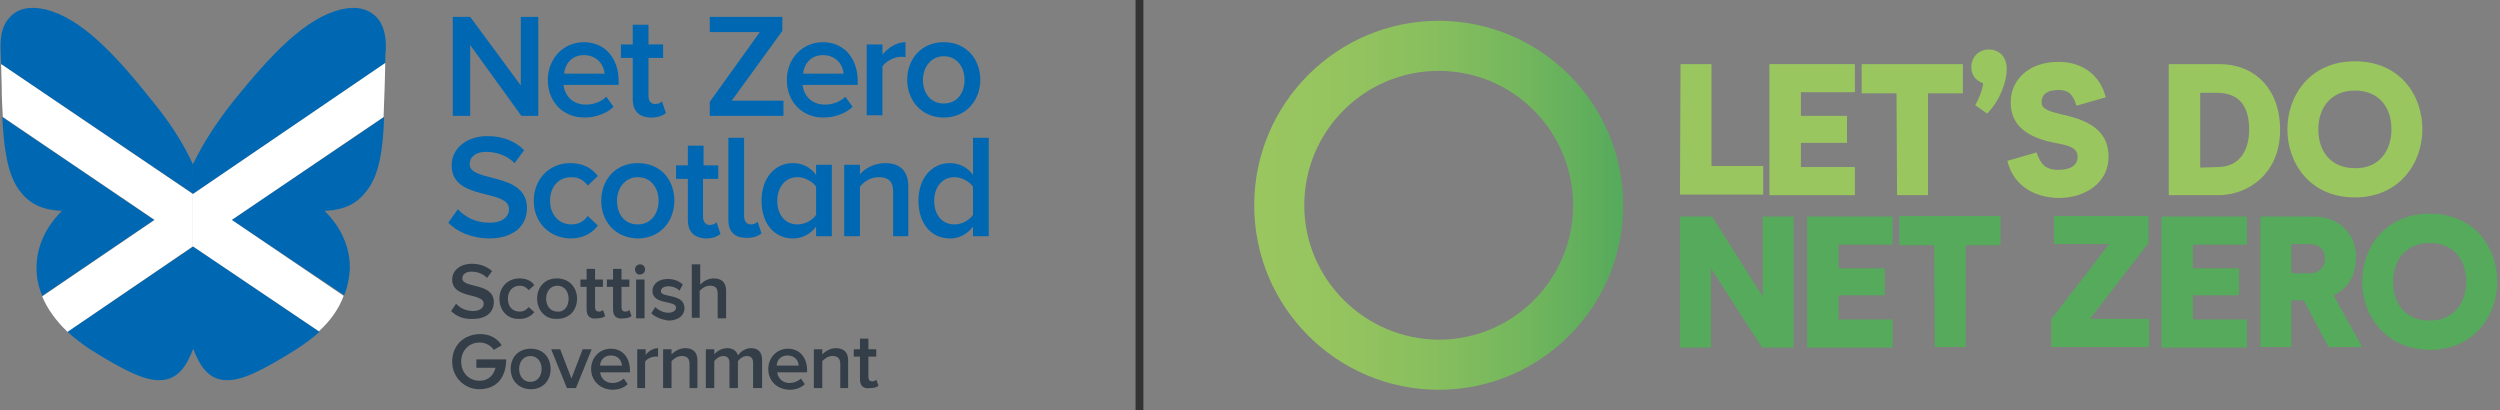 <svg xmlns="http://www.w3.org/2000/svg" xmlns:xlink="http://www.w3.org/1999/xlink" id="Layer_4" x="0px" y="0px" viewBox="0 0 444.5 72.9" style="enable-background:new 0 0 444.5 72.9;" xml:space="preserve"><rect x="0" y="0" width="444.5" height="72.9" fill="#808080" stroke="none"/><style type="text/css">	.st0{fill:#333333;}	.st1{fill:#9AC65F;}	.st2{fill:#55AA5C;}	.st3{fill:url(#SVGID_1_);}	.st4{fill:#343E48;}	.st5{fill:#0068B3;}	.st6{fill:#FFFFFF;}</style><rect x="201.9" class="st0" width="1.4" height="72.9"></rect><g>	<g>		<path class="st1" d="M298.8,11.4h5.5v18.1h9.2v5.1h-14.8L298.8,11.4L298.8,11.4z"></path>		<path class="st1" d="M314.6,11.4h15.2v5h-9.6v4.2h8.2v4.8h-8.2v4.3h9.6v5h-15.2V11.4z"></path>		<path class="st1" d="M337.2,16.6H331v-5.2h18v5.2h-6.2v18.1h-5.5L337.2,16.6L337.2,16.6z"></path>		<path class="st1" d="M352.6,14.8c-1.4-0.5-2.1-1.5-2.1-2.9c0-1.6,1.2-3.1,3.1-3.1c1.7,0,3.2,1.1,3.2,3.5c0,2.2-1.2,5.6-3.5,7.9   l-2.1-1.5C351.9,17.5,352.5,15.9,352.6,14.8z"></path>		<path class="st1" d="M356.9,28.6l5.2-1.5c0.7,2,1.5,3.1,3.9,3.1c2.1,0,3.4-0.8,3.4-2.3c0-1.6-1.5-2-3.5-2.4   c-5.8-1-8.4-3.4-8.4-7.3c0-4,3.2-7.2,8.5-7.2c4.2,0,7.4,2.3,8.4,6.3l-5.2,1.5c-0.6-2-1.4-2.8-3.2-2.8c-1.8,0-3,0.6-3,2.2   c0,1.2,1.3,1.6,3.8,2.2c5.6,1.2,8.1,3.5,8.1,7.5c0,4.5-4,7.3-8.9,7.3C361.3,35.1,357.9,32.7,356.9,28.6z"></path>		<path class="st1" d="M385.7,11.4h8.9c6.2,0,10.8,4.3,10.8,11.7c0,7.8-5.7,11.6-11,11.6h-8.8V11.4H385.7z M394.3,29.7   c4.2,0,5.6-3.4,5.6-6.6c0-3.7-1.3-6.6-5.8-6.6h-2.9v13.3L394.3,29.7L394.3,29.7z"></path>		<path class="st1" d="M406.7,23c0-6,4-12.1,12-12.1s12,6,12,12.1c0,6-4.1,12.1-12,12.1C410.7,35.1,406.7,29,406.7,23z M425.2,23   c0-3.9-2.2-6.9-6.5-6.9s-6.5,3.1-6.5,6.9c0,3.9,2.2,6.9,6.5,6.9C422.9,30,425.2,26.9,425.2,23z"></path>	</g>	<g>		<path class="st2" d="M298.8,38.5h5.6l9,14.2V38.5h5.5v23.3h-5.6l-9.1-14.1v14.1h-5.5V38.5H298.8z"></path>		<path class="st2" d="M321.3,38.5h15.2v5h-9.6v4.2h8.2v4.8h-8.2v4.3h9.6v5h-15.2V38.5z"></path>		<path class="st2" d="M343.9,43.6h-6.2v-5.2h18v5.2h-6.2v18.1H344L343.9,43.6L343.9,43.6z"></path>		<path class="st2" d="M364.6,56.9L375,43.4h-9.8v-5H382v4.8l-10.4,13.5h10.5v5h-17.4v-4.8H364.6z"></path>		<path class="st2" d="M384.3,38.5h15.2v5h-9.6v4.2h8.2v4.8h-8.2v4.3h9.6v5h-15.2V38.5z"></path>		<path class="st2" d="M401.9,38.5h9.4c4.7,0,7.6,3.2,7.6,7.1c0,3.6-1.6,5.8-4,6.9l5.1,9.2h-6l-4.4-8.3h-2.2v8.3h-5.5V38.5z    M410.6,48.6c2.1,0,2.8-1.5,2.8-2.6c0-1.2-0.7-2.6-2.8-2.6h-3.2v5.2C407.4,48.6,410.6,48.6,410.6,48.6z"></path>		<path class="st2" d="M420,50.1c0-6,4-12.1,12-12.1s12,6,12,12.1c0,6-4.1,12.1-12,12.1C424,62.1,420,56,420,50.1z M438.5,50.1   c0-3.9-2.2-6.9-6.5-6.9s-6.5,3.1-6.5,6.9c0,3.9,2.2,6.9,6.5,6.9C436.2,57,438.5,53.9,438.5,50.1z"></path>	</g></g><linearGradient id="SVGID_1_" gradientUnits="userSpaceOnUse" x1="223" y1="36.5" x2="288.6" y2="36.5" gradientTransform="matrix(1 0 0 -1 0 73)">	<stop offset="0" style="stop-color:#9AC65F"></stop>	<stop offset="0.228" style="stop-color:#95C45F"></stop>	<stop offset="0.48" style="stop-color:#88BF5E"></stop>	<stop offset="0.742" style="stop-color:#72B65D"></stop>	<stop offset="1" style="stop-color:#55AA5C"></stop></linearGradient><path class="st3" d="M231.9,36.5c0-13.2,10.7-23.9,23.9-23.9c13.2,0,23.9,10.7,23.9,23.9S269,60.4,255.8,60.4 C242.6,60.3,231.9,49.6,231.9,36.5 M223,36.5c0,18.1,14.7,32.8,32.8,32.8s32.8-14.7,32.8-32.8S273.9,3.7,255.8,3.7 S223,18.4,223,36.5"></path><g>	<g id="XMLID_00000010271532745060753690000006841078483129602194_">		<g>			<path class="st4" d="M80.2,55.3l0.9-1.3c0.6,0.7,1.7,1.3,3,1.3c1.4,0,1.9-0.7,1.9-1.3c0-2-5.6-0.8-5.6-4.3c0-1.6,1.4-2.8,3.5-2.8    c1.5,0,2.7,0.5,3.6,1.3l-0.9,1.2c-0.8-0.8-1.8-1.1-2.8-1.1c-1,0-1.6,0.5-1.6,1.2c0,1.8,5.6,0.7,5.6,4.2c0,1.6-1.1,3-3.7,3    C82.4,56.8,81.1,56.2,80.2,55.3z"></path>			<path class="st4" d="M88.8,53.1c0-2.1,1.5-3.6,3.6-3.6c1.4,0,2.2,0.6,2.6,1.2l-1,0.9c-0.4-0.5-0.9-0.8-1.6-0.8    c-1.2,0-2.1,0.9-2.1,2.3s0.8,2.3,2.1,2.3c0.7,0,1.2-0.3,1.6-0.8l1,0.9c-0.5,0.6-1.3,1.2-2.6,1.2C90.2,56.8,88.8,55.2,88.8,53.1z"></path>			<path class="st4" d="M95.5,53.1c0-2,1.3-3.6,3.5-3.6c2.2,0,3.6,1.6,3.6,3.6c0,2-1.3,3.6-3.6,3.6C96.9,56.8,95.5,55.1,95.5,53.1z     M101.1,53.1c0-1.2-0.7-2.3-2-2.3c-1.3,0-2,1.1-2,2.3c0,1.2,0.7,2.3,2,2.3C100.4,55.5,101.1,54.4,101.1,53.1z"></path>			<path class="st4" d="M104.3,55v-4h-1.1v-1.3h1.1v-1.9h1.5v1.9h1.4V51h-1.4v3.6c0,0.5,0.2,0.8,0.7,0.8c0.3,0,0.5-0.1,0.7-0.3    l0.4,1.1c-0.3,0.2-0.7,0.4-1.4,0.4C104.9,56.8,104.3,56.2,104.3,55z"></path>			<path class="st4" d="M109,55v-4h-1.1v-1.3h1.1v-1.9h1.5v1.9h1.4V51h-1.4v3.6c0,0.5,0.2,0.8,0.7,0.8c0.3,0,0.5-0.1,0.7-0.3    l0.4,1.1c-0.3,0.2-0.7,0.4-1.4,0.4C109.6,56.8,109,56.2,109,55z"></path>			<path class="st4" d="M112.9,47.9c0-0.5,0.4-0.9,0.9-0.9c0.5,0,0.9,0.4,0.9,0.9c0,0.5-0.4,0.9-0.9,0.9    C113.3,48.9,112.9,48.4,112.9,47.9z M113.1,56.6v-6.9h1.5v6.9H113.1z"></path>			<path class="st4" d="M115.8,55.7l0.7-1.1c0.5,0.5,1.4,1,2.3,1c0.9,0,1.4-0.4,1.4-0.9c0-1.4-4.2-0.4-4.2-3c0-1.1,1-2.1,2.7-2.1    c1.2,0,2.1,0.4,2.7,1l-0.6,1.1c-0.4-0.5-1.2-0.8-2-0.8c-0.8,0-1.3,0.4-1.3,0.9c0,1.2,4.2,0.3,4.2,3c0,1.2-1,2.2-2.9,2.2    C117.6,56.8,116.5,56.4,115.8,55.7z"></path>			<path class="st4" d="M127.6,56.6v-4.4c0-1.1-0.5-1.4-1.4-1.4c-0.8,0-1.4,0.5-1.8,0.9v4.8H123v-9.5h1.5v3.6    c0.5-0.5,1.3-1.1,2.4-1.1c1.5,0,2.2,0.8,2.2,2.2v4.9H127.6z"></path>		</g>		<g>			<path class="st4" d="M80.4,64.3c0-3,2.2-4.9,5-4.9c1.9,0,3.1,0.9,3.8,2l-1.4,0.8c-0.5-0.7-1.4-1.3-2.5-1.3    c-1.9,0-3.3,1.4-3.3,3.4c0,2,1.4,3.4,3.3,3.4c1.6,0,2.5-1.1,2.8-2.3h-3.4v-1.5H90c0,3.2-1.7,5.3-4.8,5.3    C82.7,69.2,80.4,67.2,80.4,64.3z"></path>			<path class="st4" d="M90.8,65.6c0-2,1.3-3.6,3.6-3.6c2.2,0,3.5,1.6,3.5,3.6c0,2-1.3,3.6-3.5,3.6C92.1,69.2,90.8,67.5,90.8,65.6z     M96.3,65.6c0-1.2-0.7-2.3-2-2.3c-1.3,0-2,1.1-2,2.3c0,1.2,0.7,2.3,2,2.3C95.6,67.9,96.3,66.8,96.3,65.6z"></path>			<path class="st4" d="M100.8,69l-2.8-6.9h1.6l2,5.2l2-5.2h1.6l-2.8,6.9H100.8z"></path>			<path class="st4" d="M105.1,65.6c0-2,1.5-3.6,3.5-3.6c2.1,0,3.4,1.6,3.4,3.8v0.4h-5.3c0.1,1,0.9,1.9,2.2,1.9c0.7,0,1.5-0.3,2-0.8    l0.7,1c-0.7,0.7-1.7,1-2.8,1C106.7,69.2,105.1,67.7,105.1,65.6z M108.6,63.2c-1.3,0-1.9,1-1.9,1.8h3.9    C110.5,64.2,110,63.2,108.6,63.2z"></path>			<path class="st4" d="M113.3,69v-6.9h1.5v1c0.5-0.7,1.4-1.2,2.2-1.2v1.5c-0.1,0-0.3,0-0.5,0c-0.6,0-1.5,0.4-1.8,0.9V69H113.3z"></path>			<path class="st4" d="M122.6,69v-4.3c0-1.1-0.6-1.4-1.4-1.4c-0.8,0-1.4,0.5-1.8,0.9V69h-1.5v-6.9h1.5V63c0.5-0.5,1.4-1.1,2.4-1.1    c1.5,0,2.2,0.8,2.2,2.2V69H122.6z"></path>			<path class="st4" d="M133.9,69v-4.5c0-0.7-0.3-1.2-1.1-1.2c-0.7,0-1.3,0.5-1.6,0.9V69h-1.5v-4.5c0-0.7-0.3-1.2-1.1-1.2    c-0.7,0-1.3,0.5-1.6,0.9V69h-1.5v-6.9h1.5V63c0.3-0.4,1.2-1.1,2.3-1.1c1,0,1.7,0.5,1.9,1.3c0.4-0.6,1.3-1.3,2.3-1.3    c1.3,0,2,0.7,2,2.1v5H133.9z"></path>			<path class="st4" d="M136.6,65.6c0-2,1.5-3.6,3.5-3.6c2.1,0,3.4,1.6,3.4,3.8v0.4h-5.3c0.1,1,0.9,1.9,2.2,1.9c0.7,0,1.5-0.3,2-0.8    l0.7,1c-0.7,0.7-1.7,1-2.8,1C138.1,69.2,136.6,67.7,136.6,65.6z M140,63.2c-1.3,0-1.9,1-1.9,1.8h3.9    C142,64.2,141.4,63.2,140,63.2z"></path>			<path class="st4" d="M149.4,69v-4.3c0-1.1-0.6-1.4-1.4-1.4c-0.8,0-1.4,0.5-1.8,0.9V69h-1.5v-6.9h1.5V63c0.5-0.5,1.4-1.1,2.4-1.1    c1.5,0,2.2,0.8,2.2,2.2V69H149.4z"></path>			<path class="st4" d="M152.9,67.4v-4h-1.1v-1.3h1.1v-1.9h1.5v1.9h1.4v1.3h-1.4V67c0,0.5,0.2,0.8,0.7,0.8c0.3,0,0.5-0.1,0.7-0.3    l0.4,1.1c-0.3,0.2-0.7,0.4-1.4,0.4C153.5,69.2,152.9,68.6,152.9,67.4z"></path>		</g>	</g>	<g id="XMLID_00000065795253187846817540000002294650843932954797_">		<g>			<path class="st5" d="M79.7,39.6l1.7-2.4c1.2,1.3,3.1,2.4,5.6,2.4c2.5,0,3.5-1.2,3.5-2.4c0-3.7-10.2-1.4-10.2-7.8    c0-2.9,2.5-5.2,6.4-5.2c2.7,0,4.9,0.9,6.5,2.5L91.5,29c-1.4-1.4-3.3-2-5.1-2c-1.8,0-2.9,0.9-2.9,2.2c0,3.3,10.2,1.3,10.2,7.8    c0,2.9-2.1,5.4-6.8,5.4C83.6,42.3,81.3,41.2,79.7,39.6z"></path>			<path class="st5" d="M94.9,35.7c0-3.8,2.7-6.7,6.5-6.7c2.5,0,4,1.1,4.9,2.3l-1.8,1.7c-0.7-1-1.7-1.5-2.9-1.5    c-2.3,0-3.8,1.7-3.8,4.2c0,2.5,1.6,4.2,3.8,4.2c1.2,0,2.2-0.5,2.9-1.5l1.8,1.7c-0.9,1.2-2.4,2.3-4.9,2.3    C97.6,42.3,94.9,39.5,94.9,35.7z"></path>			<path class="st5" d="M106.9,35.7c0-3.7,2.5-6.7,6.5-6.7c4.1,0,6.5,3,6.5,6.7c0,3.6-2.5,6.7-6.5,6.7    C109.3,42.3,106.9,39.3,106.9,35.7z M117.1,35.7c0-2.2-1.3-4.2-3.7-4.2c-2.3,0-3.7,2-3.7,4.2c0,2.3,1.3,4.2,3.7,4.2    C115.8,39.9,117.1,37.9,117.1,35.7z"></path>			<path class="st5" d="M122.3,39.1v-7.3h-2.1v-2.4h2.1v-3.5h2.8v3.5h2.6v2.4H125v6.7c0,0.9,0.4,1.5,1.2,1.5c0.5,0,1-0.2,1.2-0.5    l0.7,2.1c-0.5,0.4-1.3,0.8-2.6,0.8C123.4,42.3,122.3,41.2,122.3,39.1z"></path>			<path class="st5" d="M129.5,39.1V24.5h2.8v13.9c0,0.9,0.4,1.5,1.2,1.5c0.5,0,1-0.2,1.2-0.5l0.7,2.1c-0.5,0.4-1.3,0.8-2.6,0.8    C130.6,42.3,129.5,41.2,129.5,39.1z"></path>			<path class="st5" d="M145.1,42v-1.7c-1,1.3-2.4,2.1-4.1,2.1c-3.2,0-5.6-2.5-5.6-6.7c0-4.1,2.4-6.7,5.6-6.7c1.6,0,3.1,0.7,4.1,2.1    v-1.8h2.8V42H145.1z M145.1,38.2v-5c-0.6-0.9-2-1.7-3.3-1.7c-2.2,0-3.6,1.8-3.6,4.2c0,2.5,1.4,4.2,3.6,4.2    C143.2,39.9,144.5,39.1,145.1,38.2z"></path>			<path class="st5" d="M158.8,42v-7.9c0-2-1-2.6-2.6-2.6c-1.4,0-2.6,0.8-3.3,1.7V42h-2.8V29.3h2.8V31c0.8-1,2.5-2,4.5-2    c2.7,0,4.1,1.5,4.1,4.1V42H158.8z"></path>			<path class="st5" d="M173,42v-1.7c-1,1.3-2.4,2.1-4.1,2.1c-3.2,0-5.6-2.5-5.6-6.7c0-4.1,2.4-6.7,5.6-6.7c1.6,0,3.1,0.7,4.1,2.1    v-6.6h2.8V42H173z M173,38.2v-5c-0.6-0.9-2-1.7-3.3-1.7c-2.2,0-3.6,1.8-3.6,4.2c0,2.5,1.4,4.2,3.6,4.2    C171.1,39.9,172.4,39.1,173,38.2z"></path>		</g>	</g>	<g>		<polygon class="st5" points="126.2,3 126.2,5.7 135.1,5.7 126.2,18.1 126.2,20.6 139.3,20.6 139.3,17.9 130.1,17.9 139.1,5.5    139.1,3   "></polygon>		<g>			<path class="st5" d="M146.3,9.8c-2.3,0-3.4,1.8-3.5,3.3h7.2C149.9,11.7,148.8,9.8,146.3,9.8 M139.9,14.2c0-3.7,2.7-6.7,6.4-6.7    c3.8,0,6.2,2.9,6.2,6.9v0.7h-9.8c0.2,1.9,1.6,3.5,4,3.5c1.3,0,2.7-0.5,3.6-1.4l1.3,1.8c-1.3,1.2-3.2,1.9-5.2,1.9    C142.7,20.9,139.9,18.2,139.9,14.2"></path>			<path class="st5" d="M154.1,20.6V7.9h2.8v1.8c1-1.2,2.5-2.2,4.1-2.2v2.7c-0.2-0.1-0.5-0.1-0.8-0.1c-1.2,0-2.7,0.8-3.3,1.7v8.7    H154.1z"></path>			<path class="st5" d="M171.5,14.2c0-2.2-1.3-4.2-3.7-4.2c-2.3,0-3.7,2-3.7,4.2c0,2.3,1.3,4.2,3.7,4.2    C170.2,18.4,171.5,16.5,171.5,14.2 M161.3,14.2c0-3.7,2.5-6.7,6.5-6.7c4,0,6.5,3,6.5,6.7c0,3.6-2.5,6.7-6.5,6.7    C163.8,20.9,161.3,17.8,161.3,14.2"></path>		</g>		<polygon class="st5" points="92.6,3 92.6,15.2 83.6,3 80.5,3 80.5,20.6 83.6,20.6 83.6,8 92.7,20.6 95.7,20.6 95.7,3   "></polygon>		<g>			<path class="st5" d="M103.8,9.8c-2.3,0-3.4,1.8-3.5,3.3h7.2C107.4,11.7,106.3,9.8,103.8,9.8 M97.4,14.2c0-3.7,2.7-6.7,6.4-6.7    c3.8,0,6.2,2.9,6.2,6.9v0.7h-9.8c0.2,1.9,1.6,3.5,4,3.5c1.3,0,2.7-0.5,3.6-1.4l1.3,1.8c-1.3,1.2-3.2,1.9-5.2,1.9    C100.2,20.9,97.4,18.2,97.4,14.2"></path>			<path class="st5" d="M112.5,17.6v-7.3h-2.1V7.9h2.1V4.4h2.8v3.5h2.6v2.4h-2.6v6.7c0,0.9,0.4,1.5,1.2,1.5c0.5,0,1-0.2,1.2-0.5    l0.7,2.1c-0.5,0.4-1.3,0.8-2.6,0.8C113.6,20.9,112.5,19.7,112.5,17.6"></path>		</g>	</g>	<g>		<path class="st5" d="M12,59c1.2,1.1,2.5,2.1,4,3.1c6.4,4,9.7,5.5,12.3,5.5c3.2,0,4.8-2.3,6.1-5.7c0-7.4,0-13.3,0-18.1l0,0L12,59z"></path>		<path class="st5" d="M0.4,20.8c0.3,5.6,0.9,10.1,3,13c1.8,2.4,3.9,3.5,7.6,3.7c-3,3-4.6,6.6-4.5,10.4c0,1.6,0.4,3.2,1,4.7   l19.9-13.5L0.4,20.8z"></path>		<path class="st5" d="M34.3,29.2c-1.7-3.7-4-7.3-7.1-11.1C20.3,9.4,14.4,3.3,8.2,1.7C7.3,1.5,6.5,1.4,5.8,1.4c-1.6,0-3,0.5-4,1.6   C0.5,4.3,0,6.2,0.1,8.8c0,0.9,0.1,1.8,0.1,2.6l34.2,23.1C34.3,32.4,34.3,30.6,34.3,29.2z"></path>		<g>			<path class="st5" d="M41.2,39.1l20,13.4c0.6-1.5,0.9-3,1-4.6c0.1-3.8-1.5-7.5-4.5-10.4c3.7-0.2,5.8-1.3,7.6-3.7    c2.2-2.9,2.8-7.4,3-13c0,0,0,0,0,0L41.2,39.1z"></path>			<path class="st5" d="M34.3,34.5L34.3,34.5l34.2-23.3c0,0,0,0,0,0c0-0.8,0-1.6,0.1-2.4c0.1-2.6-0.5-4.6-1.7-5.8    c-1-1-2.4-1.6-4-1.6c-0.7,0-1.5,0.1-2.4,0.3c-6.2,1.6-12.1,7.7-19.1,16.4c-3,3.8-5.3,7.4-7.1,11.1c0,5.2,0,14.7,0,32.7    c1.3,3.4,2.9,5.7,6.1,5.7c2.6,0,5.9-1.5,12.3-5.5c1.5-1,2.9-2,4.1-3.1L34.3,43.8C34.3,40.1,34.3,37,34.3,34.5z"></path>			<path class="st6" d="M41.2,39.1l27-18.3c0,0,0,0,0,0c0.1-1.8,0.1-3.7,0.2-5.6c0-1.3,0.1-2.6,0.1-4c0,0,0,0,0,0L34.3,34.5l0,0    c0,2.5,0,5.5,0,9.3l22.4,15.1c2.1-1.9,3.6-4.1,4.4-6.3L41.2,39.1z"></path>		</g>		<path class="st6" d="M0.2,11.4c0,1.3,0.1,2.6,0.1,3.8c0,2,0.1,3.8,0.2,5.6l27,18.3L7.5,52.7C8.4,54.9,10,57.1,12,59l22.3-15.2l0,0   c0-3.7,0-6.8,0-9.3L0.2,11.4z"></path>	</g></g></svg>